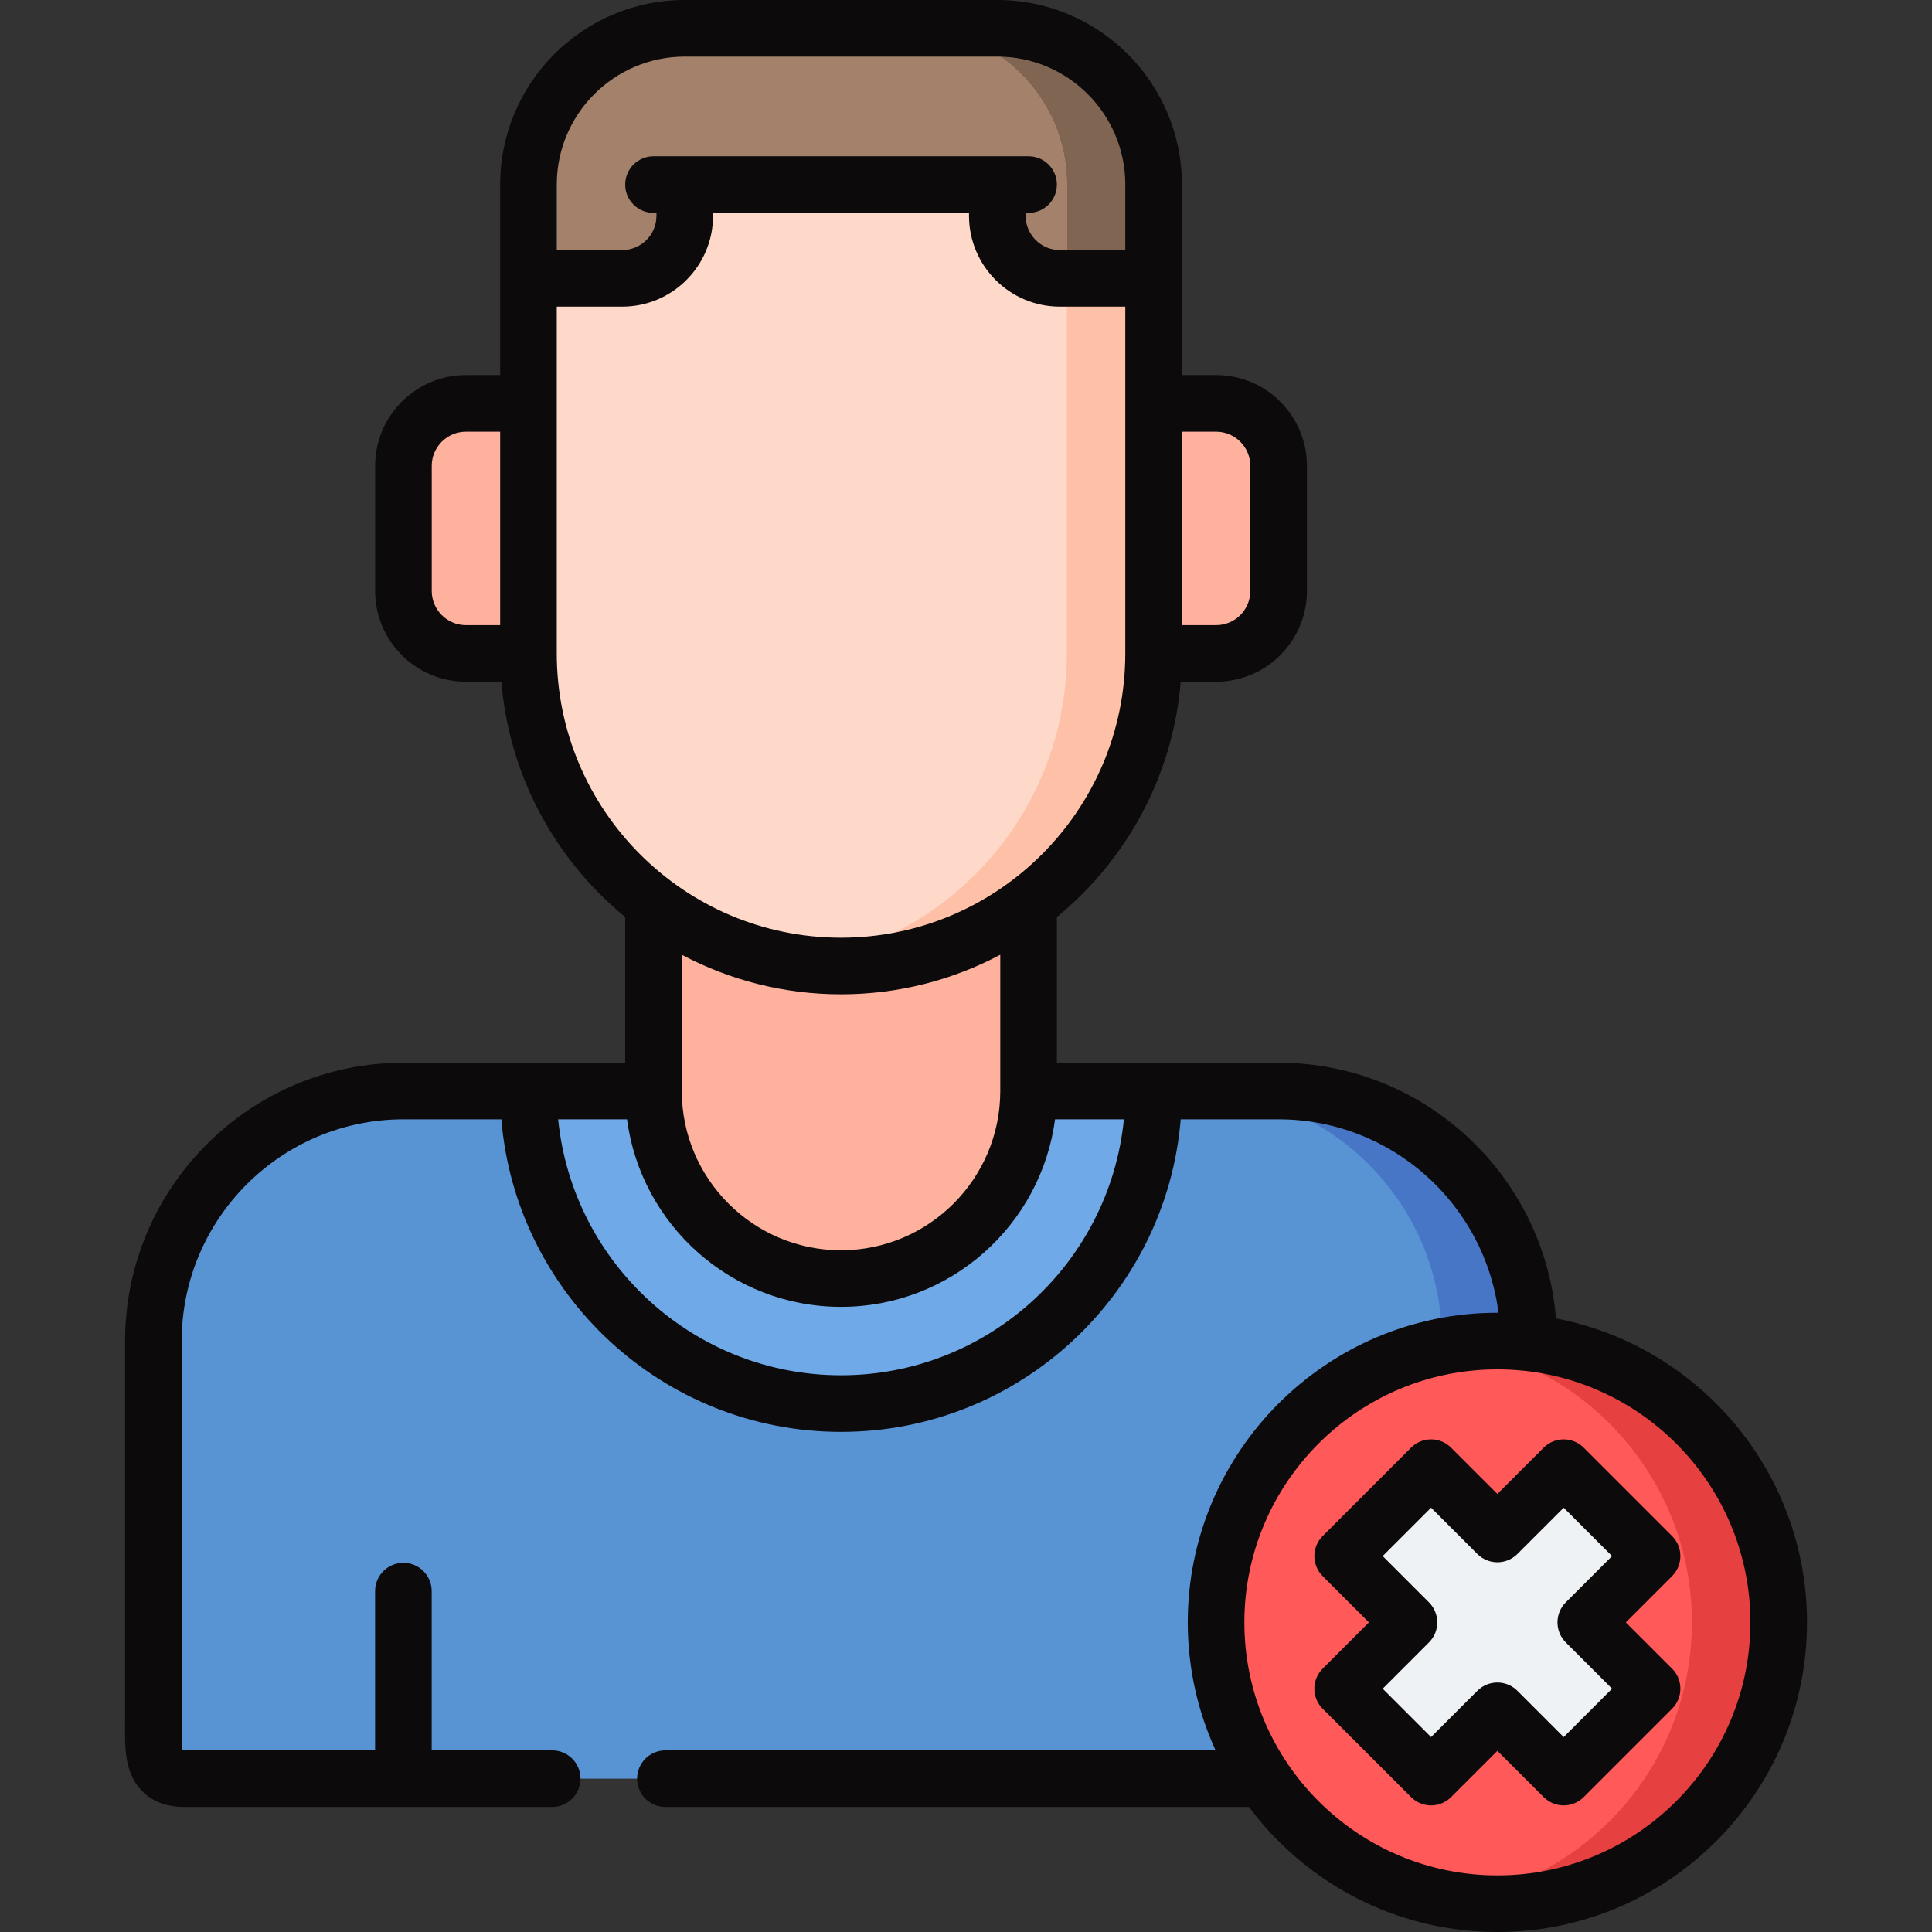 <?xml version="1.0" encoding="UTF-8" standalone="no"?><!-- icon666.com - MILLIONS OF FREE VECTOR ICONS --><svg width="1024" height="1024" id="Capa_1" enable-background="new 0 0 512 512" viewBox="0 0 512 512" xmlns="http://www.w3.org/2000/svg"><rect x="0" y="0" width="512" height="512" fill="#333333" stroke="none"/><path d="m405.113 355.857v-.459c0-36.596-29.667-66.263-66.263-66.263l-66.269-.001h-99.4l-66.267.004c-36.596 0-66.263 29.667-66.263 66.263v99.4c0 9.149-.866 16.567 8.284 16.567h356.179v-115.511z" fill="#5893d4"/><path d="m338.85 289.135h-23c36.596 0 66.263 29.667 66.263 66.263v.459 115.51h23v-115.51-.459c0-36.596-29.667-66.263-66.263-66.263z" fill="#4876c7"/><path d="m272.582 289.133c0 27.449-22.251 49.7-49.7 49.7s-49.7-22.251-49.7-49.7v-73.133h99.4z" fill="#feb19d"/><path d="m322.282 106.9c9.15 0 16.567 7.417 16.567 16.567v33.137c0 9.15-7.417 16.567-16.567 16.567l-198.8-.001c-9.15 0-16.567-7.417-16.567-16.567v-33.133c0-9.149 7.417-16.567 16.567-16.567z" fill="#feb19d"/><path d="m305.715 48.917c0-22.874-18.543-41.417-41.417-41.417h-82.832c-22.874 0-41.417 18.543-41.417 41.417l.001 124.252c0 45.747 37.085 82.833 82.832 82.833s82.833-37.085 82.833-82.833z" fill="#fed9ca"/><path d="m173.182 289.133c0 27.449 22.251 49.7 49.7 49.7s49.7-22.251 49.7-49.7h33.133c0 45.748-37.086 82.833-82.833 82.833s-82.833-37.086-82.833-82.833z" fill="#6fa9e8"/><circle cx="396.821" cy="429.95" fill="#ff5959" r="74.55"/><path d="m433.579 443.279-9.086-9.086c-2.343-2.343-2.343-6.142 0-8.485l9.086-9.086c2.343-2.343 2.343-6.142 0-8.485l-14.943-14.944c-2.343-2.343-6.142-2.343-8.485 0l-9.086 9.086c-2.343 2.343-6.142 2.343-8.485 0l-9.086-9.086c-2.343-2.343-6.142-2.343-8.485 0l-14.944 14.944c-2.343 2.343-2.343 6.142 0 8.485l9.086 9.086c2.343 2.343 2.343 6.142 0 8.485l-9.086 9.086c-2.343 2.343-2.343 6.142 0 8.485l14.944 14.943c2.343 2.343 6.142 2.343 8.485 0l9.086-9.086c2.343-2.343 6.142-2.343 8.485 0l9.086 9.086c2.343 2.343 6.142 2.343 8.485 0l14.943-14.943c2.343-2.343 2.343-6.142 0-8.485z" fill="#eef2f5"/><path d="m264.298 7.5h-82.832c-22.874 0-41.417 18.543-41.417 41.417v24.851h24.848c9.15 0 16.567-7.417 16.567-16.567v-8.284h82.834v8.284c0 9.15 7.417 16.567 16.567 16.567h24.85v-24.851c0-22.874-18.543-41.417-41.417-41.417z" fill="#a3816a"/><path d="m264.298 7.5h-23c22.874 0 41.417 18.543 41.417 41.417v124.252c0 41.843-31.031 76.419-71.332 82.02 3.761.523 7.596.813 11.5.813 45.747 0 82.832-37.085 82.832-82.833l.001-124.252c-.001-22.874-18.544-41.417-41.418-41.417z" fill="#fec1a8"/><path d="m282.715 48.917v24.851h23v-24.851c0-22.874-18.543-41.417-41.417-41.417h-23c22.874 0 41.417 18.543 41.417 41.417z" fill="#806553"/><path d="m396.821 355.4c-3.911 0-7.751.305-11.5.885 35.712 5.53 63.05 36.403 63.05 73.665 0 37.261-27.338 68.134-63.05 73.665 3.749.581 7.589.885 11.5.885 41.173 0 74.55-33.377 74.55-74.55s-33.377-74.55-74.55-74.55z" fill="#e64040"/><g fill="#0c0a0b"><path d="m412.348 349.393c-3.069-37.872-34.848-67.758-73.498-67.758l-33.122-.001c-.004 0-.008-.001-.013-.001h-25.635v-38.601c18.398-15.091 30.749-37.291 32.82-62.363h9.381c13.271 0 24.067-10.796 24.067-24.067v-33.136c0-13.271-10.796-24.067-24.067-24.067h-9.067v-25.609c0-.008.001-.015.001-.023s-.001-.015-.001-.023v-24.827c.001-26.973-21.943-48.917-48.917-48.917h-82.831c-26.974 0-48.918 21.944-48.918 48.917v24.827c0 .008-.001.015-.001.023s.001.015.001.023v25.612h-9.067c-13.271 0-24.066 10.796-24.066 24.066v33.133c0 13.27 10.796 24.066 24.066 24.066h9.381c2.07 25.071 14.42 47.27 32.817 62.361v38.604h-25.632c-.013 0-.026.002-.039.002l-33.095.002c-40.674 0-73.764 33.09-73.764 73.763v99.4c0 .722-.006 1.433-.011 2.13-.051 6.434-.103 13.086 4.542 17.767 2.745 2.766 6.531 4.169 11.253 4.169h97.404c4.143 0 7.5-3.358 7.5-7.5s-3.357-7.5-7.5-7.5h-31.934v-42.2c0-4.142-3.357-7.5-7.5-7.5s-7.5 3.358-7.5 7.5v42.2h-50.469c-.209 0-.386-.007-.532-.018-.305-1.51-.28-4.63-.264-6.802.006-.735.012-1.485.012-2.247v-99.4c0-32.402 26.361-58.763 58.764-58.763l25.949-.001c3.826 46.312 42.736 82.831 90.019 82.831 47.284 0 86.195-36.519 90.02-82.832h25.949c29.863 0 54.576 22.397 58.269 51.273-.1 0-.198-.008-.298-.008-45.242 0-82.05 36.807-82.05 82.05 0 12.093 2.651 23.571 7.368 33.917h-145.802c-4.143 0-7.5 3.358-7.5 7.5s3.357 7.5 7.5 7.5h154.652c14.97 20.095 38.905 33.135 65.831 33.135 45.243 0 82.051-36.808 82.051-82.05-.001-39.934-28.683-73.277-66.524-80.557zm-90.066-234.993c4.999 0 9.067 4.067 9.067 9.067v33.136c0 4.999-4.067 9.067-9.067 9.067h-9.067v-51.27zm-140.816-99.4h82.831c18.702 0 33.918 15.215 33.918 33.917v17.351h-17.35c-4.999 0-9.066-4.067-9.066-9.067v-.784h.785c4.143 0 7.5-3.358 7.5-7.5s-3.357-7.5-7.5-7.5h-99.401c-4.142 0-7.5 3.358-7.5 7.5s3.358 7.5 7.5 7.5h.782v.784c0 5-4.067 9.067-9.067 9.067h-17.348v-17.351c-.002-18.702 15.214-33.917 33.916-33.917zm-67.051 141.602v-33.133c0-4.999 4.067-9.066 9.066-9.066h9.067v51.266h-9.067c-4.998 0-9.066-4.068-9.066-9.067zm33.134 16.567-.001-91.902h17.348c13.271 0 24.067-10.796 24.067-24.067v-.784h67.834v.784c0 13.271 10.796 24.067 24.066 24.067h17.35v25.622.01.01 66.259c0 41.539-33.794 75.333-75.332 75.333-41.538.001-75.332-33.793-75.332-75.332zm75.333 90.333c15.234 0 29.595-3.796 42.198-10.483v36.115c0 .004.001.009.001.013-.007 23.263-18.935 42.187-42.2 42.187-23.27 0-42.2-18.931-42.2-42.2 0-.007-.001-.013-.001-.019v-36.097c12.604 6.687 26.967 10.484 42.202 10.484zm-.001 100.964c-39.008 0-71.187-29.801-74.963-67.832l18.252-.001c3.684 28.01 27.712 49.699 56.711 49.699s53.027-21.69 56.711-49.699h18.253c-3.776 38.032-35.955 67.833-74.964 67.833zm173.94 132.534c-36.972 0-67.05-30.079-67.05-67.05s30.078-67.05 67.05-67.05 67.051 30.079 67.051 67.05c-.001 36.971-30.08 67.05-67.051 67.05z"/><path d="m443.125 442.218-12.269-12.268 12.268-12.268c2.929-2.929 2.929-7.678 0-10.606l-23.429-23.429c-1.407-1.407-3.314-2.197-5.304-2.197s-3.896.79-5.304 2.197l-12.267 12.268-12.269-12.268c-2.93-2.929-7.678-2.929-10.607 0l-23.429 23.429c-1.406 1.406-2.196 3.314-2.196 5.303s.79 3.897 2.196 5.303l12.27 12.269-12.268 12.268c-1.407 1.406-2.197 3.314-2.197 5.303s.79 3.896 2.196 5.303l23.429 23.429c2.929 2.929 7.677 2.929 10.607 0l12.269-12.268 12.268 12.268c1.407 1.407 3.314 2.197 5.304 2.197 1.989 0 3.896-.79 5.304-2.197l23.429-23.429c2.928-2.929 2.928-7.678-.001-10.607zm-28.732 18.126-12.268-12.268c-1.407-1.407-3.314-2.197-5.304-2.197-1.989 0-3.896.79-5.304 2.197l-12.269 12.268-12.822-12.823 12.269-12.268c1.407-1.406 2.197-3.314 2.197-5.303s-.79-3.897-2.196-5.303l-12.27-12.269 12.822-12.822 12.269 12.268c1.407 1.407 3.314 2.197 5.304 2.197 1.989 0 3.897-.79 5.304-2.197l12.267-12.268 12.822 12.822-12.268 12.268c-2.929 2.929-2.929 7.678 0 10.606l12.269 12.268z"/></g></svg>